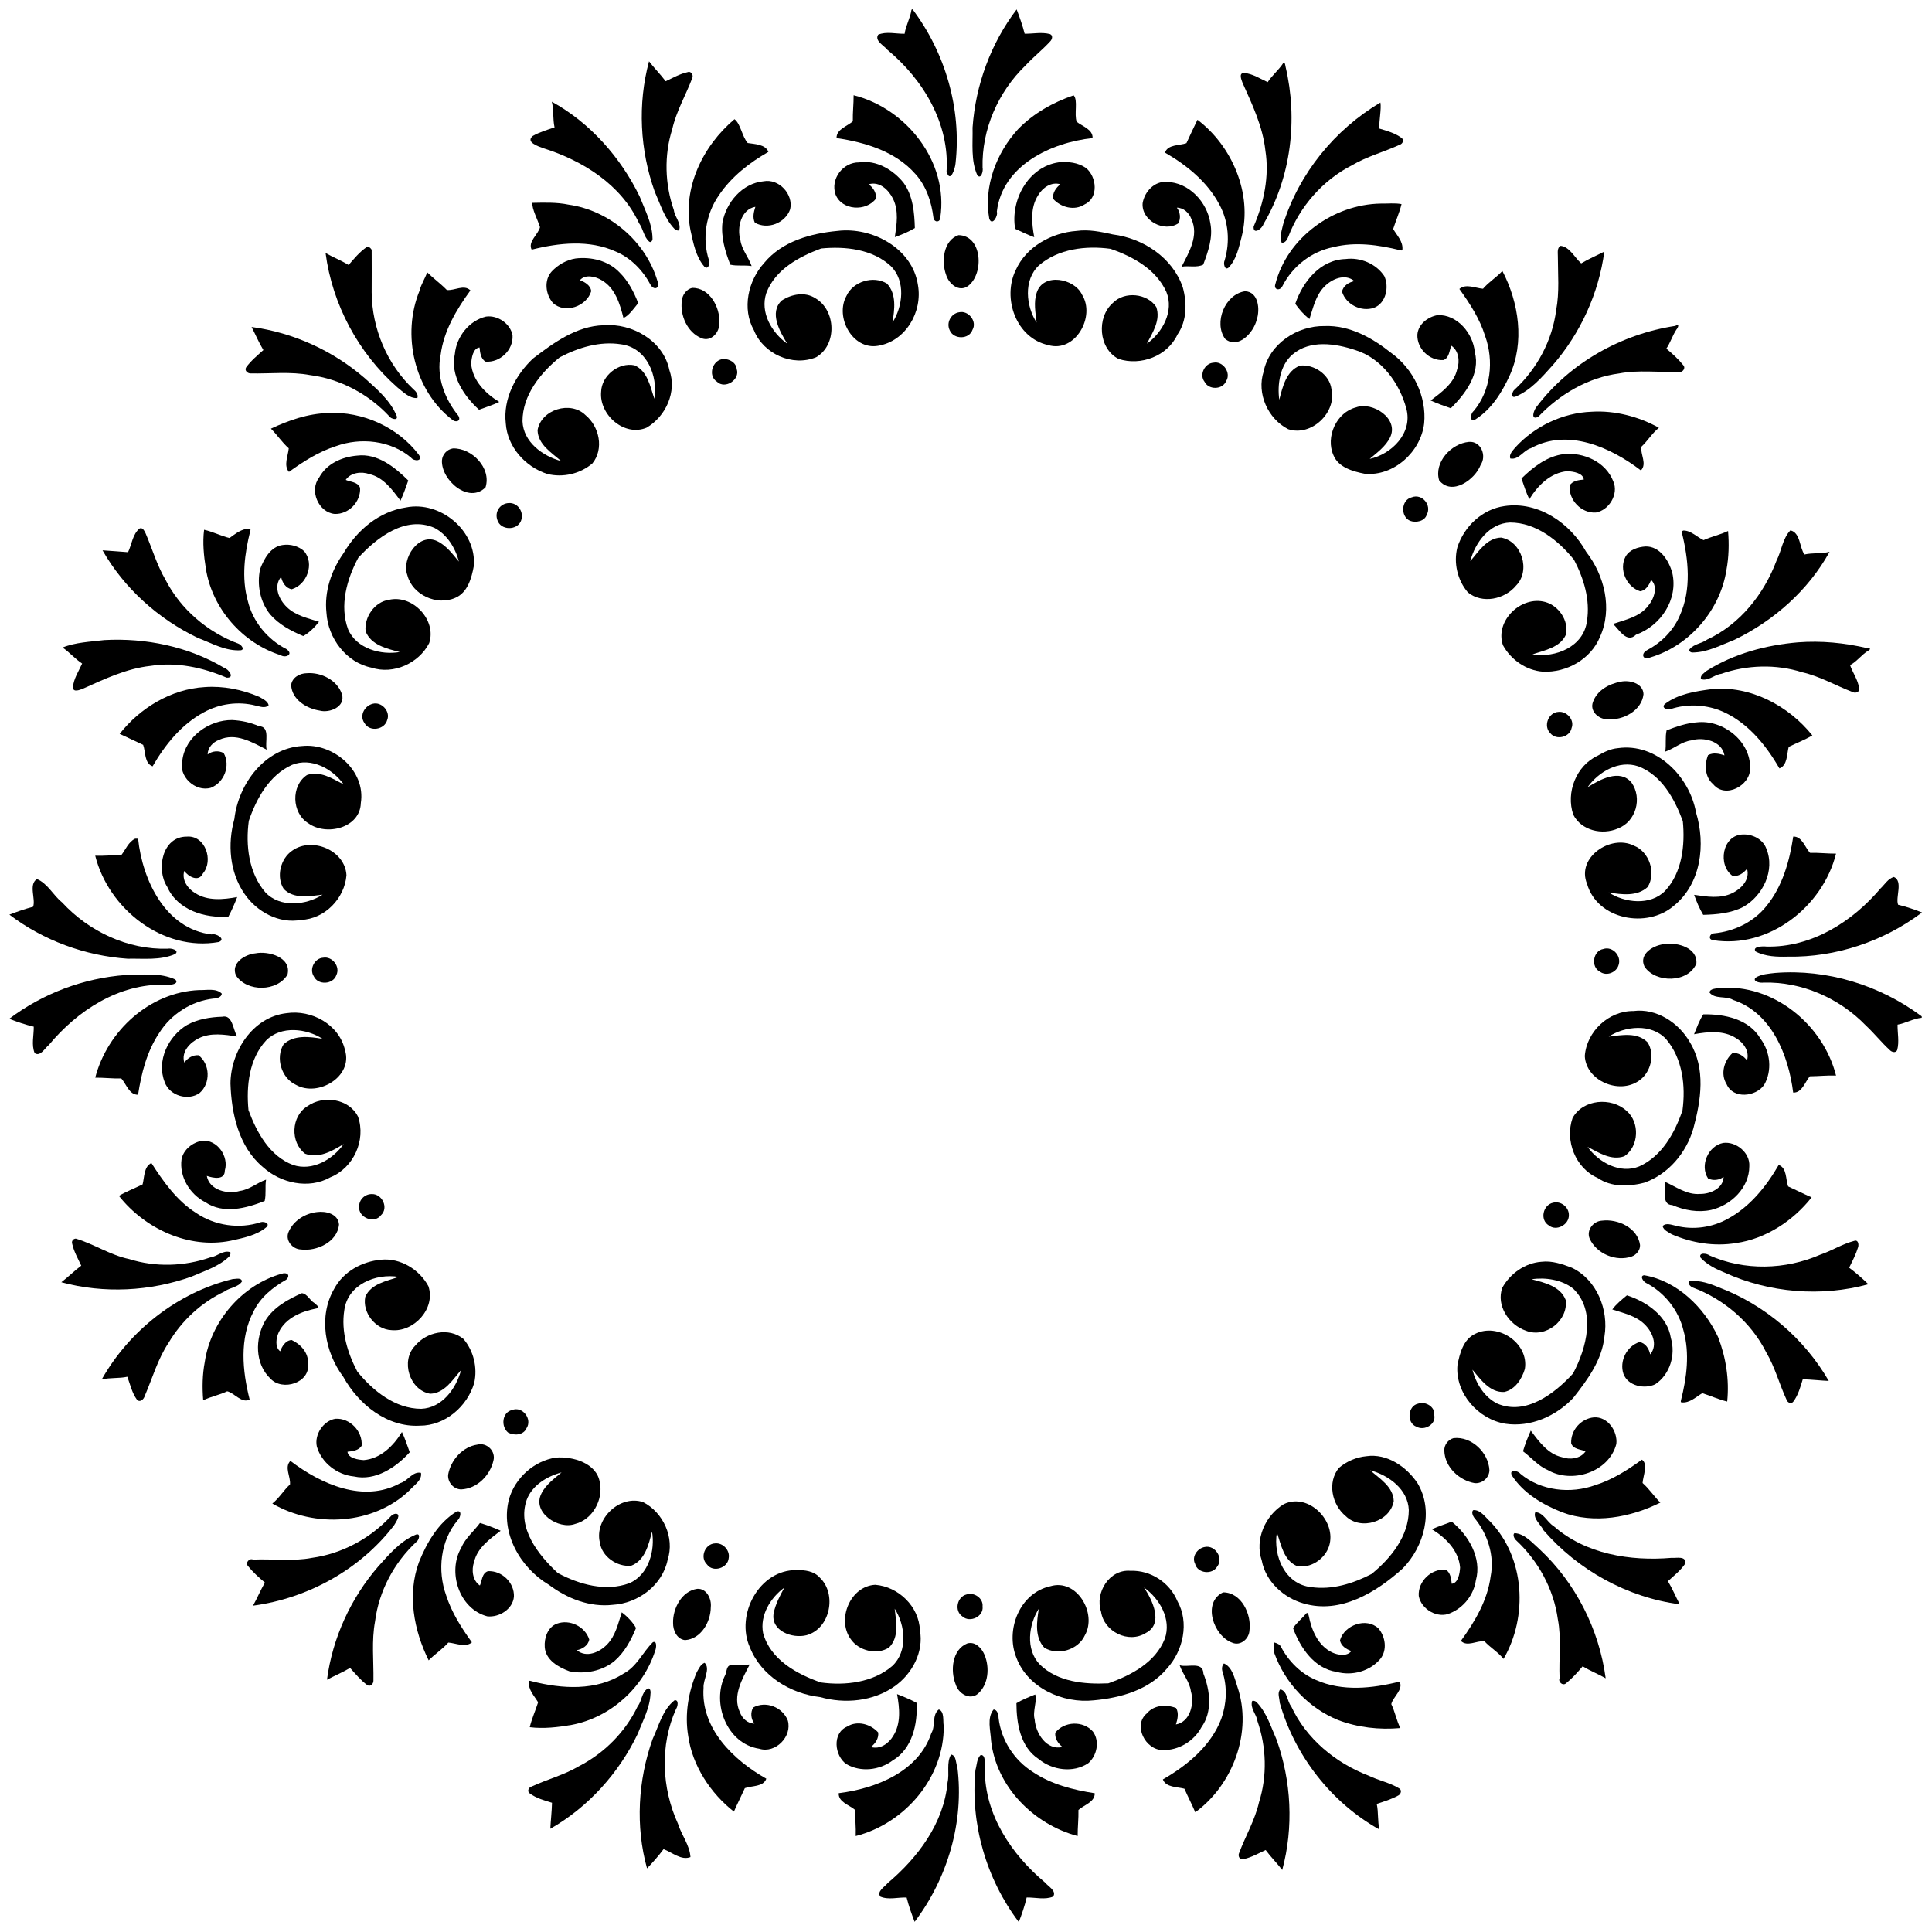 <?xml version="1.0" encoding="UTF-8"?>
<svg width="2682pt" height="2682pt" version="1.1" viewBox="0 0 2682 2682" xmlns="http://www.w3.org/2000/svg">
<path d="m1265.3 13.6c0.4-0.2 1-0.6 1.4-0.8 45.6 60.4 68.2 138.31 59.8 213.68-0.4 6.93-7.3 28.81-12.5 11.85 4.5-66.54-32.3-127.97-82.1-169.18-4.4-5.79-18.3-12.45-12.8-21.02 11.4-4.8 24.6-1.04 36.7-1.27 1.6-11.54 7.9-21.73 9.5-33.26z"/>
<path d="m1411.3 13.06c3.7 9.59 8.3 22.38 11.1 33.72 11.7 0.22 23.6-2.56 35.2 0.54 4.6 1.91 3 7.56 0.1 10.29-10.7 11.68-23.2 21.49-34 33.13-38.1 36.8-61.1 88.94-59.7 142.2 1.2 4.02-2 16.72-7.3 10.35-9.2-20.6-6.1-44.23-6.6-66.14 4.1-59.02 25.3-116.99 61.2-164.09z"/>
<path d="m900.97 85.12c7.04 9.21 16.23 18.4 23.08 27.65 9.75-4.5 19.4-10.17 30.02-12.49 5.67-2.3 9.05 4.24 6.75 8.54-8.94 23.56-21.99 45.63-27.59 70.41-11.54 36.36-10.29 76.55 2.22 112.45 1.14 9.74 10.67 17.95 7.24 28.09-2.62 0.72-5.27-0.55-6.91-2.57-13.34-14.33-19.11-33.56-26.87-51.12-20.64-57.68-23.9-121.76-7.94-180.96z"/>
<path d="m1781.5 87.38c2.5-1.94 2.9 4.72 3.1 5.12 17.3 73.17 7.8 153.49-30.6 218.49-1.9 6.66-14.6 15.58-13.7 3.48 14.2-32.93 22-69.67 16.3-105.53-3.6-33.24-18.2-63.8-31.7-93.95-1.5-4.12-5.7-13.66 2-13.74 11.9 0.92 22.4 8.02 32.9 12.77 6.3-9.67 15.5-16.94 21.7-26.64z"/>
<path d="m1185 132.19c73.6 18.38 132.1 92.83 120.3 170.07-0.4 6.62-7.9 6.85-9.4 0.6-2.7-22.24-9.9-44.61-25.3-61.46-27.5-31.28-69.5-43.82-109.3-49.75-0.3-12.37 14.9-16.27 22.6-23.29-0.3-12.09 1.2-24.1 1.1-36.17z"/>
<path d="m1490.4 132.32c6.4 6.48 0.4 26.35 4.3 36.79 7.9 6.29 22.7 10.6 22 22.59-57.5 5.99-125.4 37.96-132.9 102.13 2.1 5.6-6.5 20.67-10.5 9.81-8.1-44.5 9.8-91.51 40-124.35 21.2-21.85 48.4-37.19 77.1-46.97z"/>
<path d="m766.05 141.17c53.12 29.29 95.61 77.29 122.01 131.79 7.31 18.81 17.48 37.34 17.75 57.99 0.44 2.57-2.2 6.86-4.88 4.21-7.34-6.61-8.01-17.55-13.83-25.33-24.72-53.58-78.19-86.87-132.83-104.11-6.57-2.42-25.32-8.3-14.6-17.07 9.43-5.33 19.96-8.43 30.15-11.86-2.59-11.73-0.94-23.93-3.77-35.62z"/>
<path d="m1916.3 142.35c1.5 8.92-1.9 24.59-1.6 36.08 10.6 3.17 21.9 6.26 30.9 12.96 4.1 2.89 1.6 8.41-2.7 9.61-21.7 9.95-45.1 16.04-65.7 28.2-40.8 20.72-72.8 57.35-89 99.97-1.3 3.69-4.5 8.49-9 7.72-3.2-8.37 0.3-17.35 2.1-25.64 22-70.37 71.5-131.43 135-168.9z"/>
<path d="m1019.6 165.46c8.5 6.15 10.6 24.37 18.4 33.06 9.6 1.59 24.6 1.65 28.7 12.3-26.5 15.14-51.5 34.62-68.68 60.19-18.15 25.89-23.7 60.32-13.78 90.43 1.5 4.14-0.83 13.67-6.39 8.78-11.95-13.76-15.33-32.69-19.21-49.97-11.89-58.41 16.58-117.47 60.96-154.79z"/>
<path d="m1662.3 166.26c47.8 36.06 76.7 102.34 61.3 162.59-3.9 14.83-7.1 31.28-18.1 42.64-5.5 4.63-7.4-6.15-5.6-9.59 7.9-25.86 5.7-54.62-7.4-78.4-16.6-31.25-45.1-54.23-75.3-71.68 4.1-11.6 20.1-9.54 29.8-13.1 5-10.82 10.1-21.82 15.3-32.46z"/>
<path d="m1192.6 225.42c23.9-3.7 47.2 10.24 61.7 28.27 13.1 18.05 15.1 41.34 15.7 62.9-8.7 5.21-18.2 9.17-27.8 12.58 2.6-17.54 5.7-36.38-2.4-53.04-6-12.37-18.7-24.81-33.8-20.31 6.1 4.73 10.8 11.62 10.1 19.77-13.5 18.43-47.4 16.79-56.2-5.65-7.4-21.39 10.2-44.85 32.7-44.52z"/>
<path d="m1469.6 225.34c13-1.35 27.2 0.27 38.1 7.94 14.8 12.18 17.7 41.31-2 50.45-14.2 9.28-33.1 4.23-43.8-7.78-1-8.18 4-15.34 10.1-20.13-12.7-3.85-24.8 4.85-30.9 15.29-11.1 17.23-8.9 38.93-5.4 58.16-9-3.32-17.8-7.52-26.5-11.65-6.7-39.46 17.8-86.02 60.4-92.28z"/>
<path d="m1059.9 251.66c21.4-4.12 41.8 18.05 37 38.87-6.8 19.34-31.3 28.69-49 18.64-3.5-7.12-1.5-15.05 0.7-22.08-19.9 3.49-25.9 28.98-20.8 46.03 1.7 13.38 11.4 23.79 15.6 36.22-9.8-1.65-19.9 0.37-29.6-1.91-7.2-18.47-13.1-38.35-10.9-58.4 5.1-28.11 27.5-54.56 57-57.37z"/>
<path d="m1619.8 252.51c30.8 0.76 55.9 27.92 60.4 57.32 3.9 19.8-3.1 39.47-9.9 57.53-8.9 4.59-20.3 1.07-30 2.9 10.2-20.07 24.3-43.08 13.6-66.17-3.1-8.51-10.8-15.78-20.2-15.83 4.7 6.08 5.7 14.75 2.2 21.67-19.6 13.26-51.6-3.5-49.7-27.88 2.6-15.89 16.4-30.92 33.6-29.54z"/>
<path d="m739.09 281.59c16.78-0.31 33.7-0.94 50.27 2.51 56.56 7.96 106.99 50.98 123.19 105.67 3.88 9.31-3.04 14.17-8.93 6.55-10.68-20.4-27.44-38.1-48.88-47.15-36.69-16.64-78.74-12.16-116.68-2.6-5.75-11.03 9.48-21.49 11.56-31.23-3.14-10.34-11.55-25.69-10.53-33.75z"/>
<path d="m1916.8 282.61c9.6 0.19 19.3-1.04 28.8 0.71-2.7 11.54-8 23.12-11.6 34.59 5.2 8.8 14 17.41 12.8 28.69 0 1.7-2.1 0.98-3.1 0.76-30.1-7.47-62.2-12.01-92.7-4.32-30.3 5.97-56.8 26.66-70.7 54.09-3.7 7.37-12.4 5-9.9-2.56 16.4-64.61 80.4-110.94 146.4-111.96z"/>
<path d="m1162.6 320.55c48.2-5.91 104.2 24.2 111.7 75.21 6.6 37.05-16.9 77.91-55.4 84.27-35.5 6.15-60.1-39.9-43.9-69.12 9.1-20.21 37.5-28.87 56.3-17.21 13.5 14.53 10.6 36.06 7.6 54.07 14.4-22.2 18.8-57.66-2.3-78.41-25.5-23.68-63.6-27.65-96.7-24.42-30.9 11.49-63.8 29.23-76.1 61.85-9 26.88 7.5 55.04 29.1 70.36-10.4-16.85-25.5-43.23-7.7-59.99 13.6-8.85 32.4-12.59 46.8-3.08 28.7 16.68 30.3 64.95 0.9 81.86-32.8 13.48-73.3-4.64-86.3-37.47-16.9-29.88-8.1-68.97 14.3-93.56 24.8-29.97 64.5-40.89 101.7-44.36z"/>
<path d="m1494.6 320.54c16.9-2.33 33.7 1.2 50.2 4.9 42 5.27 83 32.12 97.1 73.3 6 21.76 5.9 46.62-7.4 65.77-13.8 29.85-51 43.85-81.7 33.76-28.1-14.3-30.8-58.15-7.6-78.04 16.2-16.23 47.4-13.04 59.9 5.89 6.4 18.19-5 35.38-13 50.95 21.7-15.38 37.9-45.11 27.1-71.69-14.2-31.52-46.4-49.23-77.7-59.99-33.9-4.6-72.3-0.16-99.2 22.93-22 20.56-17.9 56.84-3.3 79.45-1.5-13.74-4.4-28.2 0.2-41.65 9-27.9 52.2-19.78 62.8 2.83 19.2 30.36-9.3 81.32-46.9 70.07-44.7-9.68-64-65.27-45.1-104.01 14.6-32.76 49.9-51.98 84.6-54.47z"/>
<path d="m1330.7 326.42c33 0.54 35.7 53.5 13.2 70.57-12.7 9.19-26.8-3.06-30.5-15.38-6.8-18.23-4-48.09 17.3-55.19z"/>
<path d="m2166.5 341.25c12.8 1.57 19.4 16.45 28.5 24.37 10.3-6.23 21.7-10.93 32.1-16.4-7.7 57.98-33.1 113.39-71.4 157.49-15.1 16.78-30.7 35.16-52.1 44-7.1 2.25-4.2-7.8-0.9-9.96 31.1-28.78 52.3-68.35 57.6-110.45 4.7-24.76 2.3-50.09 2.3-75.12 0-4.78-1.2-11.25 3.9-13.93z"/>
<path d="m508.51 343.37c3.29-1.92 5.88 0.91 7.43 3.27 0.21 19.8 0.01 39.6 0.01 59.41 0.47 50.01 21.28 99.67 57.77 134.14 3.58 2.91 7.32 7.46 5.68 12.36-11.02 0.82-19.83-8.52-27.98-14.98-54.07-47.57-90.08-114.96-99.46-186.35 10.3 5.89 21.72 10.35 32.01 16.61 7.53-8.71 15.03-17.88 24.54-24.46z"/>
<path d="m799.06 358.82c21.61-2.61 45.49 3.09 60.87 19.26 12.06 11.84 20.1 27.28 26.03 42.71-5.88 7.13-12.98 17.55-20.47 20.63-4.93-19.67-11.5-41.74-30.39-52.52-8.55-5.21-22.92-8.57-30.04 0.07 6.93 2.58 14.6 7.09 15.72 15.09-6.19 21.13-36.5 32.18-53.28 16.43-10.15-11.74-12.65-31.56-1.62-43.63 8.68-9.26 20.54-16.14 33.18-18.04z"/>
<path d="m1868 359.56c20.4-2.61 42.3 6.42 53.7 23.71 7 14.97 2.4 37.69-14.4 44.05-17.7 5.96-38.7-4.49-44.3-22.34 1.5-8.29 9.4-13.18 17.2-14.75-13.2-11.11-31.7-2.87-42 7.97-11.8 12.15-15.3 29.11-20.4 44.63-7.2-5.33-14.4-13.42-19.7-21.1 10.4-30.5 34.4-61.19 69.9-62.17z"/>
<path d="m2085.6 376.17c23 44.18 31.1 99.05 10 145.41-10.7 23.43-25.3 46.74-47.5 60.69-9.1 4.21-6.5-8.63-2.4-11.63 24-28.5 28.4-69.82 15.9-104.3-7.4-23.86-21.2-45.02-35.7-65.22 9-7.79 22.3-1.13 32.8-0.28 8-9.37 18.6-15.69 26.9-24.67z"/>
<path d="m593.02 378.03c8.8 8.59 18.7 15.75 27.3 24.55 10.64 1.16 23.85-8.25 32.72 0.56-19.43 26.66-37.07 56.21-41.34 89.52-6.26 30.14 5.59 61.12 24.53 84.37 4.51 7.7-3.5 9.81-8.13 5.9-53.21-40.73-70.81-118.29-45.62-179.53 2.22-9.02 7.52-16.68 10.54-25.37z"/>
<path d="m961.02 399.67c23.78-0.53 38.92 26.92 37.5 48.32 0.97 13-11.37 27.16-24.86 21.45-19.62-8.11-29.73-31.6-27.18-51.8 0.69-8.1 6.25-16.3 14.54-17.97z"/>
<path d="m1728.3 404.31c19 0.63 21.1 25.71 16.2 39.82-4.3 17.43-25.6 41.26-43.8 26.29-16.2-22.53-0.2-62 27.6-66.11z"/>
<path d="m1331.6 433.46c12.8-2.81 25.2 12.76 18.4 24.39-4.6 13.67-26.3 13.6-31.6 0.6-5.2-10.44 1.9-23.36 13.2-24.99z"/>
<path d="m1995.6 437.46c27.2-1.22 49.3 25.23 51.7 51.19 8.1 30.46-13.5 58.49-33.3 78.11-9.4-3.26-18.9-6.63-28-10.79 15-11.25 32.5-23.78 36.8-43.2 4-11.02 2.2-25.99-8-32.81-2.9 5.81-2.6 17.09-11.2 19.93-19.4 1.02-36.8-15.98-36-35.43 1.2-14.47 14.5-24.58 28-27z"/>
<path d="m674.67 439.48c16.19-2.32 34 9.87 36.83 26.09 1.32 20.27-17.46 38.17-37.6 36.44-6.55-4.15-7.54-12.61-8.17-19.64-9.28 0.99-11.15 14.83-11.67 22.61 1.91 23.39 19.91 41.38 39.01 52.98-8.96 4.41-18.75 7.3-28.1 10.83-20.72-18.76-40.27-47.55-33.54-77.43 2.23-23.79 19.65-46.27 43.24-51.88z"/>
<path d="m837.95 451.5c39.59-3.26 83.04 21.65 91.28 62.25 10.71 29.99-4.83 64.22-31.58 79.93-30.89 13.11-66.02-17.91-63.18-49.66 0.6-22.6 24.38-41.42 46.29-36.92 18.29 7.98 21.83 29.65 27.61 46.45 5.28-32.01-10.65-70.92-46.13-75.58-29.52-4.68-59.3 4.47-85.23 18.06-26.74 21.67-51.68 52.56-51.68 88.73 1.06 28.77 27.83 48.41 53.67 55.29-13.25-11.62-32.2-22.92-32.76-42.9 5.01-28.79 45.82-41.27 66.53-20.89 19.31 15.84 25.94 47.01 9.57 67.08-16.94 14.45-40.95 20.03-62.55 14.6-30.59-9.79-55.56-37.56-57.68-70.26-3.89-34.12 13.56-67.03 37.68-89.9 28.74-21.91 60.46-45.31 98.16-46.28z"/>
<path d="m1838.9 452.62c34.9-1.3 66.4 16.56 92.8 37.64 30.2 21.9 48.9 60.07 45.3 97.52-4.6 39.4-42.1 73.73-82.5 69.9-16.4-3.21-36.5-8.79-43.4-25.72-11.3-25.38 4.1-59.52 31.4-66.46 22.9-8.49 60.2 15.66 47.1 41.92-6.1 12.53-18.7 21.52-28.2 29.61 30.7-6.59 59.7-35.82 51-69.33-9.3-35.47-34.5-70.39-70.5-81.58-28.1-9.4-63.4-14.8-87.7 6.03-17.6 14.99-21.2 42.3-18.3 62.78 4.6-17.83 9.6-40.02 28.8-47.39 19.4-2.15 41 12.45 43.6 32.46 7.7 32.68-27.9 66.47-60 55.82-28.2-14.39-44.1-49.64-34.1-80.03 7.6-38.46 46.7-63.88 84.7-63.17z"/>
<path d="m2325.6 452.41c7.2-4.31 3.1 3.7 1.7 4.93-5.6 8.42-8.4 18.26-14.1 26.63 8.5 7.09 16.8 14.57 23.7 23.22 3.8 4.48-2.1 11.07-7.2 8.86-27.2 1.16-54.9-2.8-81.8 2.34-43.3 5.67-82.7 28.82-112.5 60.2-11.5 5.72-6.1-10.25-1.6-14.81 46-60.35 117-99.96 191.8-111.37z"/>
<path d="m349.22 453.92c57.98 7.68 113.39 33.07 157.49 71.37 16.78 15.14 35.16 30.68 44 52.14 2.25 7.02-7.8 4.1-9.96 0.85-28.78-31.03-68.35-52.28-110.45-57.6-27.12-5.06-54.85-1.84-82.25-2.28-4.21 0.15-9.11-3.92-6.33-8.51 6.66-9.13 15.54-16.41 23.9-23.94-6.23-10.21-10.93-21.63-16.4-32.03z"/>
<path d="m1004.2 498.4c8.4-0.21 17.6 4.77 18.5 13.97 5.1 14.58-16.2 28.62-27.51 17.45-13.15-8.35-5.98-30.63 9.01-31.42z"/>
<path d="m1684.4 503.52c13.2-2.97 25.2 14.27 17.7 25.48-4.9 12.29-24.4 12.51-30 0.89-7.6-9.75 0.3-25.64 12.3-26.37z"/>
<path d="m2209.6 571.56c32.2-2 65.6 6.86 93.3 22.26-9.6 7.71-15.5 18.17-24.5 26.5-1.2 10.64 8.2 23.86-0.5 32.72-42.2-32.19-101.7-59.05-152.7-30.82-10.4 2.88-16.9 16.68-28.6 14.23-2.1-5.85 3.5-11.02 6.8-15.14 26.9-29.64 66.1-48.32 106.2-49.75z"/>
<path d="m455.41 573.39c47.93-2.69 97.37 19.83 126.16 58.1 6.03 9.13-7.13 9.09-10.93 3.82-28.5-23.98-69.82-28.4-104.3-15.95-23.82 7.62-45.06 21.18-65.22 35.72-7.79-8.98-1.13-22.24-0.28-32.74-9.34-8.16-15.96-18.61-24.76-27.27 24.92-11.72 51.53-20.94 79.33-21.68z"/>
<path d="m2039.2 613.42c16.6-1.34 25 19.19 16.2 32.02-7.8 20.53-40 43.41-57.6 21.33-7.4-24.93 16.7-51.13 41.4-53.35z"/>
<path d="m628.69 622.52c26.25-0.89 53.74 27.14 45.35 53.93-22.97 23.39-61.46-9.35-60.55-37.12 0.51-8.35 6.94-15.53 15.2-16.81z"/>
<path d="m2170.7 630.42c27.7-2.95 58.5 10.82 68.9 37.93 7.7 17.49-5.9 39.95-24.2 43.15-20.2 1.32-38.1-17.46-36.4-37.6 4.1-6.55 12.6-7.54 19.6-8.17-1-9.28-14.8-11.15-22.6-11.67-23.4 1.91-41.4 19.91-53 39.01-4.4-9.22-7.6-19.16-10.9-28.83 16.2-15.8 35.4-30.96 58.6-33.82z"/>
<path d="m495.74 632.47c28.23-3.55 52.72 16.37 71.02 34.53-3.26 9.44-6.63 18.93-10.79 28.04-11.25-15.05-23.78-32.51-43.2-36.88-11.02-3.98-25.99-2.19-32.81 8.02 5.81 2.9 17.09 2.58 19.93 11.19 1.02 19.4-15.98 36.86-35.43 36.06-22.53-2.25-35.28-32.64-21.44-50.48 10.41-19.34 31.75-28.72 52.72-30.48z"/>
<path d="m1959.7 690.38c14.5-5.77 28.2 11.06 20.9 24.09-2.8 9.3-15.3 11.59-23.3 8.44-13.5-6.03-12.2-29.11 2.4-32.53z"/>
<path d="m706.26 698.32c13.03-0.74 21.56 12.97 16.97 24.7-5.47 13.76-28.19 13.32-32.7-0.85-4.34-11.61 3.66-23.29 15.73-23.85z"/>
<path d="m2088.6 702.51c47-6.94 91.3 23.75 113.3 63.51 25.5 32.7 36.9 79.25 19.2 118.08-12.8 31.1-46.3 49.84-79.2 48.3-23.3-1.65-44.6-16.6-55.6-36.87-11.4-33.77 25.5-69.14 58.9-59.82 18.7 5.2 32.7 25.86 28.7 45.05-8 18.29-29.7 21.83-46.5 27.61 32.1 5.28 71-10.65 75.6-46.13 4.7-29.52-4.4-59.3-18-85.23-21.7-26.74-52.6-51.68-88.8-51.68-28.7 1.06-48.4 27.83-55.2 53.67 11.6-13.25 22.9-32.2 42.8-32.76 28.8 5.01 41.3 45.82 20.9 66.53-15.8 19.31-47 25.94-67 9.57-14.5-16.94-20.1-40.95-14.6-62.55 9.4-29.11 34.7-53.04 65.5-57.28z"/>
<path d="m563.65 704.41c47.57-9.54 98.03 32.35 94.13 81.17-3.04 16.73-8.63 37.21-25.82 44.36-25.38 11.29-59.52-4.14-66.46-31.47-8.55-22.89 15.71-60.15 41.92-47.02 12.53 6 21.52 18.6 29.61 28.13-4.76-18.74-16.34-37.62-33.89-46.77-39.87-17.61-80.19 13.5-105.82 41.53-15.91 29.77-26.23 66.4-14.08 99.31 11.67 27.09 45.99 35.99 71.69 31.48-17.83-4.61-40.02-9.65-47.39-28.85-2.15-19.42 12.45-40.96 32.46-43.62 32.68-7.68 66.47 27.92 55.82 60.05-14.39 28.16-49.64 44.07-80.03 34.13-35.27-7.08-60.54-41.08-62.59-76.14-3.25-29.37 6.77-59.01 23.72-82.79 18.67-31.89 49.29-57.92 86.73-63.5z"/>
<path d="m193.98 733.49c4.22-1.56 6.39 3.55 8 6.57 9.29 21.39 15.68 44.18 27.56 64.41 21.08 41.26 58.51 73.13 101.69 89.2 3.27 1.14 9.12 7.8 3.2 9-21.42 1.48-40.51-9.86-59.89-17.19-54.69-26.15-102.21-68.83-132.21-121.53 10.23 0.79 23.87 1.58 35.42 2.59 5.11-10.34 6.28-25.37 16.23-33.05z"/>
<path d="m340.68 734.44c1.25 0.04 8.41-1.91 6.85 2.13-7.97 31.67-12.47 65.5-3.57 97.46 6.89 28.92 27.37 53.63 53.72 67.09 10.41 7.21-1.22 12.87-8.03 8.41-53.14-16.71-95.35-65.06-103.88-120.28-2.86-17.71-4.71-36-2.45-53.84 11.8 2.51 23.55 8.65 35.34 11.45 6.75-4.95 13.65-10.46 22.02-12.42z"/>
<path d="m2337.1 736.45c10.6 0.07 18.9 9.31 27.8 13.35 11.1-5.05 23-7.44 34-12.68 1.5 17.81 1.1 36.08-2.2 53.75-8.5 55.95-51.3 105.62-105.5 121.68-10.6 4.69-13.8-4.87-5.3-9.67 20-10.54 37-27.21 45.9-48.14 16.6-36.48 12.2-78.31 2.8-116.06-0.5-1.34 1.5-1.92 2.5-2.23z"/>
<path d="m2485.4 736.26c14 2.86 12.7 24.44 19.6 33.46 11.4-2.52 23.4-0.86 34.8-3.67-29.3 53.12-77.3 95.61-131.8 122.01-18.8 7.31-37.3 17.48-58 17.75-2.5 0.44-6.8-2.2-4.2-4.88 6.1-7.2 16.7-7.58 24.1-13.11 45.6-21.13 78.9-63.14 96.3-109.64 7-13.6 8.4-30.71 19.2-41.92z"/>
<path d="m392.56 756.53c10.38-1.5 21.6 1.39 29.45 8.45 15.05 17.32 4.11 46.77-17.03 53-8.29-1.47-13.18-9.42-14.75-17.13-11.11 13.13-2.87 31.64 7.97 41.94 12.15 11.83 29.11 15.28 44.63 20.37-5.57 7.21-13.61 15.35-21.85 19.77-16.84-6.93-33.69-15.9-45.92-30-14.04-17.27-18.68-41.53-13.94-63.08 5.48-14.3 14.61-31.15 31.44-33.32z"/>
<path d="m2284.2 758.59c20.1-0.53 32.7 19.79 37.3 36.84 8.4 36.77-16.1 73.27-50.4 85.64-12.9 12.78-23.8-7.75-31.9-14.95 17.1-5.82 37.6-9.87 49.2-25.7 7.7-9.17 13.7-26.3 3.6-35.36-2.6 6.93-7.1 14.6-15.1 15.72-19-5.96-29.9-30.26-20.3-48.16 5.5-9.67 17.2-13.27 27.6-14.03z"/>
<path d="m144.8 888.54c57.46-3.2 116.53 8.94 166.19 38.44 6.66 1.93 15.58 14.65 3.48 13.7-32.93-14.22-69.67-22.02-105.53-16.29-33.24 3.58-63.8 18.21-93.95 31.72-4.12 1.52-13.66 5.68-13.74-2.05 0.92-11.84 8.02-22.35 12.77-32.9-9.76-6.53-17.51-15.59-27.12-22.27 17.52-7.24 38.65-7.98 57.9-10.35z"/>
<path d="m2495.9 891.7c32.4-2.5 64.9 0.68 96.5 8.13 5-1.18 3.7 2.42 1.6 3.17-9.6 5.49-15.9 15.16-25.7 20.33 3.5 10.4 10.9 20.22 12.4 31.47 1.9 5.43-4.6 8.13-8.5 6.02-23.6-8.94-45.7-21.99-70.4-27.59-36.4-11.54-76.6-10.29-112.5 2.22-9.7 1.14-17.9 10.67-28.1 7.24-1.2-5.48 4.6-8.41 8-11.49 37.8-23.86 82.4-35.73 126.7-39.5z"/>
<path d="m425.87 934.55c19.83-1.64 42.76 9.72 48.89 29.49 4.94 16.95-17.03 26.14-30.96 22.41-18.16-2.81-38.6-15.18-39.62-35.42 1.12-10.45 11.94-16.45 21.69-16.48z"/>
<path d="m2249.7 946.37c12.2-2.83 31.5 2.13 31.8 17.39-2.5 22.82-28.6 36.64-49.9 34.66-12.2 0.44-25.2-11.3-20.2-24.02 5.6-16.08 22.3-25.1 38.3-28.03z"/>
<path d="m284.11 953.81c25.8-1.88 51.88 3.4 75.6 13.46 4.92 3.01 11.56 5.5 13.24 11.59-4.8 5.21-12.65 1.62-18.41 0.54-24-6.1-50.04-2.48-71.69 9.47-30.94 16.63-53.7 44.93-71.03 74.93-11.6-4.1-9.54-20.1-13.1-29.8-10.95-4.9-21.65-10.4-32.63-15.2 27.94-35.83 71.62-62.35 118.02-64.99z"/>
<path d="m2375.9 956.69c54-5.4 107.1 23.05 140 64.21-9.8 5.9-22 10.6-32.8 15.9-2.7 9.6-1.5 25.6-12.9 29.9-19.5-33.9-46.5-66.6-83.9-81.03-21.3-7.68-45.2-8.55-66.7-1.43-4.6 1.76-14.2-1.43-8.4-6.96 18.4-14.04 42.5-17.64 64.7-20.59z"/>
<path d="m519.84 976.54c11.56-1.02 22.24 12.02 17.65 23.03-3.59 13.43-24.22 16.93-31.44 4.33-8.22-11.26 1.3-26.06 13.79-27.36z"/>
<path d="m2163.4 988.25c11.4-1.3 22.7 11.03 18.3 22.35-2.4 12.7-21.2 17.5-29.5 7.3-10.1-9.8-2.9-28.9 11.2-29.65z"/>
<path d="m322.19 999.56c12.84 0.64 25.59 3.34 37.34 8.54 16.41 0.5 7.61 23.1 10.73 32.6-20.07-10.2-43.08-24.3-66.17-13.6-8.51 3.1-15.78 10.8-15.83 20.2 6.26-4.9 15.36-5.8 22.33-1.8 9.76 17.6 0.49 40.9-17.91 48.1-21.66 6.3-45.65-16.1-39.52-38.4 4.12-32.7 37.31-55.94 69.03-55.64z"/>
<path d="m2356 1002.7c36-3.85 74.4 26.2 73.5 63.7 0.7 24-34.5 42.9-51.2 22.3-11.7-9.8-12.4-27.1-7.2-40.4 7.2-4 15.5-2.1 22.8 0.3-3.5-19.9-29-25.9-46-20.8-13.4 1.7-23.8 11.4-36.2 15.6 1.6-9.8-0.4-19.9 1.9-29.6 13.6-5.1 27.6-10.1 42.4-11.1z"/>
<path d="m419.64 1035.6c42.96-4.4 88.38 34.1 81.27 79.2-0.98 34.6-47.75 46.2-72.85 28.1-23.14-14.1-24.45-52.1-1.94-67 18.19-6.4 35.38 5 50.95 13-15.38-21.7-45.11-37.9-71.69-27.1-31.52 14.2-49.23 46.4-59.99 77.7-4.6 33.9-0.16 72.3 22.93 99.2 20.56 22 56.84 17.9 79.45 3.3-17.96 2.1-39.63 6.5-53.83-7.9-10.9-16.8-4.58-42.3 11.85-53.3 27.42-19.5 73.4-0.4 75.17 34.2-2.52 32.3-30.19 60.8-62.97 62-30.55 5.8-61.78-11.3-78.69-36.3-20.7-30-23.6-69.2-13.97-103.7 5.47-48.8 42.4-98.5 94.31-101.4z"/>
<path d="m2245.8 1038.6c53.5-7.8 99.7 39.3 108.6 89.2 13.6 44.4 7.2 99.1-30.9 129.7-37.2 32-106.1 19.3-120.4-30.6-15.1-36.8 33-69 65-53 21.5 8.5 31.3 37.9 19.2 57.4-14.5 13.5-36.1 10.6-54.1 7.6 22.2 14.4 57.7 18.8 78.4-2.3 23.7-25.5 27.7-63.6 24.5-96.7-11.5-30.9-29.3-63.8-61.9-76.1-26.9-9-55 7.5-70.4 29.1 17.1-10.7 44.7-26.1 61-6.6 15.4 21.7 6.2 54.3-18.7 63.8-21.9 9.5-50.9 3-62.1-19.2-10.5-30.8 4.1-68.1 34-81.9 8.6-5 17.7-9.5 27.8-10.4z"/>
<path d="m2419.3 1158.4c13.3-0.6 27.9 6.4 32.7 19.6 12.6 30.2-4.8 65.6-32 81-17.2 8.8-36.7 10.5-55.6 11-5.2-8.7-9.2-18.2-12.6-27.8 17.6 2.6 36.4 5.7 53.1-2.4 12.3-6 24.8-18.7 20.3-33.8-4.8 6.1-11.6 10.8-19.8 10.1-21.3-14.8-14.8-56.8 13.9-57.7z"/>
<path d="m259.33 1161.4c25.51-2.2 37.62 33.2 22.34 51.2-5.77 12.4-20.32 4.4-25.85-3.6-3.85 12.6 4.85 24.8 15.29 30.9 17.23 11.1 38.93 8.9 58.16 5.4-3.53 9.2-7.53 18.4-12.15 27.1-32.56 2.6-70.79-9-85.05-41.4-15.71-24.1-6.94-69.9 27.26-69.6z"/>
<path d="m2489.4 1161.3c12.3-0.3 16.2 14.9 23.2 22.6 12.1-0.3 24.1 1.2 36.2 1.1-18.4 73.8-93.4 132.6-170.8 120.1-7-1-4.9-8.6 0.9-9.4 28.1-2.5 55.3-15.5 73.1-37.7 22.4-27.3 32.2-62.3 37.4-96.7z"/>
<path d="m187.52 1164.3h4.18c5.99 57.5 37.96 125.4 102.13 132.9 5.6-2.1 20.67 6.5 9.81 10.5-77.51 13.7-153.05-46-171.45-119.8 12.15 0.5 24.23-0.9 36.36-1 5.94-7.7 9.78-18.2 18.97-22.6z"/>
<path d="m2629.1 1217.4c13.2 5.9 1.8 28.5 5.9 38.6 11.2 2.5 23.1 6.8 33.2 10.7-53.1 40-119.6 62.5-186.2 61.3-15 0.4-31.3 0-44.9-7.2-5.1-7.2 10.9-7.4 14.9-6.8 62.6 1.6 119.2-34.2 158.4-80.5 5.9-5.5 10.5-13.8 18.7-16.1z"/>
<path d="m51.24 1220.3c14.93 6.1 22.62 22.6 35.01 32.5 37.3 40.4 91.19 65.8 146.69 64.2 4.02-1.2 16.72 2 10.35 7.3-20.6 9.2-44.23 6.1-66.14 6.6-59.02-4.1-116.99-25.3-164.09-61.2 9.3-3.6 21.86-8.1 32.87-10.9 3.99-10.7-6.67-30.7 5.31-38.5z"/>
<path d="m2311.6 1310.5c17.1-2.5 45.2 5.2 43.3 27.1-11.2 27-56.5 27.5-72 4.3-8.7-18 13.6-30.5 28.7-31.4z"/>
<path d="m2225.7 1317.4c12.7-4.3 25.2 9.4 21.4 21.6-2.6 10.8-16.8 16.7-25.9 10-13.3-6.5-9.9-29.2 4.5-31.6z"/>
<path d="m354.68 1323.4c18.1-3.6 50.3 5.5 44.43 29.5-14.14 23.9-56.18 24.5-71.49 1.3-7.57-17.1 12.27-29.4 27.06-30.8z"/>
<path d="m448.52 1329.5c12.64-2.4 24.29 12.3 18.38 24.2-4.51 13.1-25.52 14.2-31.29 1.6-6.59-10 1.1-25.1 12.91-25.8z"/>
<path d="m2464.6 1350.6c71.7-5.6 144.6 16.9 202.2 59.6 1.1 0.6 1.3 1.5 0.8 2.7-11.7 1.1-21.9 7.5-33.4 9.5-0.2 11.7 2.6 23.6-0.5 35.2-1.9 4.6-7.6 3-10.3 0.1-11.7-10.7-21.5-23.2-33.1-34-36.8-38.1-89-61.1-142.2-59.7-3.8 0.8-15.9-1.2-11-6.8 8.1-5.1 18.2-5.5 27.5-6.6z"/>
<path d="m174.51 1353.5c22.76-0.2 47.39-3.7 68.77 6.2 6.97 6.9-10.22 8.4-14.29 7.3-64.15-1.7-121.57 35.9-161.26 83.7-5.26 4-11.78 16.7-19.6 11.2-4.8-11.4-1.04-24.7-1.27-36.7-11.51-2.6-23.73-6.9-34.06-10.9 46.63-35.2 103.42-56.6 161.71-60.8z"/>
<path d="m2386.6 1371.5c74.9-6.3 144.3 50.6 162.2 121.6-12.2-0.5-24.2 0.9-36.4 1-6.7 7.8-10.8 23.2-23.1 22.6-6.4-51.5-29.8-110.9-83.4-128.6-9.8-6.1-25.3-0.5-32.8-10.4 0.8-5.6 9.4-5.2 13.5-6.2z"/>
<path d="m276.53 1374.4c9.8 0.4 23.5-3 31.3 4.9-0.06 5.2-7.5 6.9-11.6 6.9-30.7 3.5-58.89 21.7-75.26 47.8-17.05 25.5-24.7 55.7-29.32 85.7-12.37 0.3-16.27-14.9-23.29-22.6-12.09 0.3-24.1-1.2-36.17-1.1 16.88-65 75.65-118.9 144.34-121.6z"/>
<path d="m2267.6 1403.5c32-4.1 63 16.3 78.4 43.5 22.2 36.6 15.3 80.6 4.7 119.6-9.7 33.7-34.8 63.7-68.4 75.3-21.3 5.6-45.7 6.2-64.5-6.7-30.8-13.5-45.7-51.9-34.8-83.1 14.3-26.3 53.8-29.5 75-10 18.6 15.9 17.3 49.4-3.1 63-18.2 6.4-35.4-5-51-13 15.4 21.7 45.1 37.9 71.7 27.1 31.5-14.2 49.2-46.4 60-77.7 4.6-33.9 0.2-72.3-22.9-99.2-20.6-22-56.9-17.9-79.5-3.3 18-2.1 39.6-6.5 53.9 7.9 10.9 16.8 4.5 42.3-11.9 53.3-27.4 19.4-73.4 0.4-75.2-34.2 2.5-34.2 33.2-62.9 67.6-62.5z"/>
<path d="m397.58 1406.5c35.04-5.3 73.44 15.7 81.44 51.6 11.05 36.7-37.68 65.2-68.11 47.9-20.21-9.1-28.87-37.5-17.21-56.3 14.53-13.5 36.06-10.6 54.07-7.6-22.2-14.4-57.66-18.8-78.41 2.3-23.68 25.5-27.65 63.6-24.42 96.7 11.49 30.9 29.23 63.8 61.85 76.1 26.88 9 55.04-7.5 70.36-29.1-15.69 9.6-34.81 20.7-53.57 13.5-20.98-15.8-19.55-52 3.06-65.9 21.87-15.7 57.73-10.8 70.37 14.4 11.34 32.7-6.3 71.4-38.54 84.3-29.88 16.9-68.97 8.1-93.56-14.3-33.61-28.1-43.69-74.3-44.97-116.1 0.35-44.5 30.91-92.1 77.64-97.5z"/>
<path d="m2364.6 1408.1c29.2-0.6 63.5 6.5 79.4 33.9 13.5 18.1 16.5 44.1 5 64-11.5 16.6-43 20.1-52.1-0.9-8.9-14.2-3.6-32.7 8.1-43.2 8.2-1 15.4 4 20.2 10.1 3.8-12.7-4.9-24.8-15.3-30.9-17.3-11.1-38.9-8.9-58.2-5.4 3.9-9.3 7.3-19.4 12.9-27.6z"/>
<path d="m308.54 1411.4c14.45-3.3 14.88 18.2 20.63 27.4-17.54-2.6-36.38-5.7-53.04 2.4-12.37 6-24.81 18.7-20.31 33.8 4.73-6.1 11.62-10.8 19.77-10.1 16.04 12.2 17.1 38.8 1.58 52.3-15.84 11.6-41.97 3.8-48.49-14.9-11.83-29.6 4.89-63.9 31.07-79.5 14.91-8.1 32.02-10.9 48.79-11.4z"/>
<path d="m280.6 1583.6c20.85-2.1 37.38 21.7 31.51 41.3 0.09 13.9-16.24 10.5-25.02 7.5 3.49 19.9 28.98 25.9 46.03 20.8 13.38-1.7 23.79-11.4 36.22-15.6-1.65 9.8 0.37 19.9-1.91 29.6-25.76 10.2-57.36 18.6-82.39 1.7-21.6-10.9-36.47-35.5-32.99-59.8 2.78-13.5 15.35-23.3 28.55-25.5z"/>
<path d="m2392 1586.6c18-2.4 37.6 13.5 36.4 32.4 0 29.7-25.1 54-52.9 60.6-18.2 4-37.2 0.5-54-6.7-16.4-0.5-7.7-23.1-10.8-32.6 15.8 7 31.1 18.7 49.4 17.1 14 0.2 32.2-7.6 32.6-23.7-6 4.7-14.7 5.7-21.6 2.2-11.7-17.9 0.1-45.1 20.9-49.3z"/>
<path d="m210.14 1614.5c16.25 25.3 35.44 52.6 62.09 69.3 25.89 17.7 60.08 22.7 89.9 12.8 4.12-1.2 12.86 1.3 8.09 6.6-13.76 11.9-32.69 15.3-49.97 19.2-58.48 11.8-119.35-16.8-155.18-62.3 9.86-5.9 22.05-10.6 32.86-15.9 2.6-9.6 1.6-24.7 12.21-29.7z"/>
<path d="m2469.2 1617.2c11.6 4.1 9.5 20.1 13.1 29.8 10.9 4.9 21.6 10.4 32.6 15.2-25.3 32.2-63.5 57.6-104.9 63.4-30.2 5-61.5-0.1-89.4-12.2-4.7-3-11-5.4-12.6-11.3 4.8-5.2 12.7-1.6 18.5-0.5 24 6.1 50 2.5 71.7-9.5 30.9-16.6 53.6-44.9 71-74.9z"/>
<path d="m516.22 1657.6c14.29-0.4 23.68 19.2 12.7 29.3-9.27 12.5-31.5 3.4-30.42-11.7-0.14-9.8 7.92-17.7 17.72-17.6z"/>
<path d="m2156 1669.6c10.8-2.8 22.2 6.2 21.9 17.4 0.2 13.1-17.3 22.8-27.9 14.1-12.8-7.8-8-28.5 6-31.5z"/>
<path d="m439.97 1682.6c12.39-1.7 29.57 2.4 30.65 17.3-2.25 24.4-31.17 37.5-52.98 34.6-11.85-0.4-22.29-13-16.89-24.6 6.57-15.4 22.92-25.5 39.22-27.3z"/>
<path d="m2224 1694.5c22-2.7 49.4 10 52.7 33.8 0.4 7.1-5.1 13.7-11.6 16-21.8 7.5-48.6-3.7-58.3-24.7-5-11.7 4.9-24.5 17.2-25.1z"/>
<path d="m105.15 1719.4c25.3 7.5 47.93 23 74.08 28.4 36.36 11.5 76.55 10.3 112.45-2.2 9.74-1.2 17.95-10.7 28.09-7.3 0.72 2.6-0.55 5.3-2.57 6.9-14.33 13.4-33.56 19.1-51.12 26.9-57.68 20.6-121.76 23.9-180.96 7.9 9.21-7 18.4-16.2 27.65-23-4.5-9.8-10.17-19.5-12.49-30.1-1.4-3.9 1.14-7.2 4.87-7.5z"/>
<path d="m2574 1722.6c5.4-2.1 6.6 4.6 5.5 8.6-3.1 10-7.9 19.4-12.5 28.6 9.3 6.9 19.2 15.7 26.7 23-65.2 17.9-137.6 12-199.4-16.1-12.2-4.9-24.5-11-33.5-20.7-3.4-7.6 8.6-6.3 12.3-3.2 48.5 21.5 105.3 20 153.7-1 16.1-5.5 30.7-14.9 47.2-19.2z"/>
<path d="m529.11 1748.7c26.75-2.6 53.05 13.5 65.6 36.8 10.45 31-20.11 64.1-51.38 61-22.3-1-40.67-24.6-36.23-46.3 7.98-18.2 29.65-21.8 46.45-27.6-32.01-5.3-70.92 10.7-75.58 46.2-4.68 29.5 4.47 59.3 18.06 85.2 21.67 26.7 52.56 51.7 88.73 51.7 28.77-1.1 48.41-27.9 55.29-53.7-11.62 13.2-22.92 32.2-42.9 32.8-28.79-5-41.27-45.9-20.89-66.6 15.84-19.3 47.01-25.9 67.08-9.5 14.16 16.5 19.75 39.9 14.97 61.1-9.62 32.8-40.48 59.4-75.45 59.3-45.55 2.6-85.12-29.6-106.26-67.7-25.74-34.3-34.92-84.2-12.61-122.4 12.92-24 38.66-37.9 65.12-40.3z"/>
<path d="m2139.9 1751.6c14.5-1.8 28.9 3.2 42.2 8.3 34.6 16.6 51.3 58.4 45.2 95.2-3.2 33-23.7 60.5-43.5 85.7-23.9 25.1-59.2 40.9-94.2 35.6-37.6-6.2-69.5-42.2-66.4-81 3-16.2 8.2-36.1 24.5-43.7 31.5-16.1 75 12.8 69.1 48.7-4 13.8-13.6 28.7-28.5 31.9-20.1 1.4-33.5-18.1-44.3-30.9 4.8 18.9 16.5 38.2 34.6 47.1 39.7 16.9 79.6-14 105.1-41.8 18.6-35.1 32.6-86.3 0.3-117.7-15.9-12.8-39.4-16-57.9-13.1 17.8 4.6 40 9.6 47.4 28.8 3.7 28.6-27.8 53.3-55 42.7-23.8-8.1-41.9-35-33-59.8 11-19.7 31.6-34.4 54.4-36z"/>
<path d="m390.63 1768.3c7.88-2.8 13.12 1.9 6.79 8.1-18.35 10.4-35.84 24.4-45.23 43.8-20.1 37.7-15.75 82.8-5.62 122.7-11.03 5.8-21.49-9.5-31.23-11.5-10.76 5.2-22.51 7.2-33.26 12.5-1.45-17.6-1.14-35.6 2.14-53 8.28-56.5 51.52-107 106.41-122.6z"/>
<path d="m2282.4 1770.3c45.8 7.8 83.3 44.6 102.6 85.7 11 28.3 15.8 59.4 12.7 89.6-11.6-2.7-23.1-8-34.6-11.6-8.8 5.2-17.4 14-28.7 12.8-1.7 0-1-2.1-0.8-3.1 7.9-31.4 12.3-65 3.4-96.7-6.8-28.4-26.6-53.1-52.6-66.4-3.3-1.9-8.5-9.4-2-10.3z"/>
<path d="m322.9 1775.6c4.26 0 12.07-2.6 13.08 3.2-5.29 8.4-16.79 8.4-24.21 14-32.29 15.2-59.57 40.6-77.71 71.2-15.12 22.6-22.45 49.1-33.11 73.8-1.18 4.6-6.65 9.8-10.88 5.2-6.81-9.3-9.36-21.1-13.28-31.8-11.73 2.6-23.93 0.9-35.62 3.8 38.27-67.9 105.64-120.9 181.73-139.4z"/>
<path d="m2346.6 1778.3c13.5-1 27 3.5 39.4 8.8 63.7 24 118.8 71 152.7 129.9-10.5-0.4-24.4-2-36.1-2.3-3.2 10.6-6.3 21.9-13 30.9-2.9 4.1-8.4 1.6-9.6-2.7-10-21.7-16-45.1-28.2-65.7-21-41.6-58.6-73.7-102-89.9-3.3-1.1-9.2-7.8-3.2-9z"/>
<path d="m419.06 1795.2c7.34 0.7 11.12 10 17.14 13.5 1.75 1.9 9.12 6.3 3.18 7.7-20.45 4-42.62 12.8-52.29 32.8-3.72 7.9-5.95 20.7 1.88 26.7 2.61-7.1 7.48-15.1 15.84-15.7 12.58 5.7 23.75 18 22.78 32.6 3.54 26.9-35.68 39.1-52.29 20.9-21.6-20.5-21.39-55.2-7.39-79.8 11.41-18.9 31.56-30 51.15-38.7z"/>
<path d="m2258.5 1798.2c27.1 8.7 56.3 28.6 61 59.3 6.9 23.2-1.2 50.7-21.8 64.2-14.9 7-37.7 2.4-44-14.4-6-17.7 4.5-38.7 22.3-44.3 8.3 1.5 13.2 9.4 14.8 17.2 11.1-13.2 2.8-31.7-8-42-12.2-11.8-29.1-15.3-44.6-20.4 5.1-7.1 13.2-13.8 20.3-19.6z"/>
<path d="m1968.9 1948.5c9.8-3.5 23.5 4.4 22.1 15.7 3 13.2-13.9 22.5-24.5 16.4-14.1-4.8-12.6-29.2 2.4-32.1z"/>
<path d="m710.84 1957.4c14.7-5.8 28.55 12.9 19.98 25.4-4.24 9.7-17.2 10.4-25.48 5.9-10.27-8.4-8.42-28.2 5.5-31.3z"/>
<path d="m2212.5 1967.6c19.2-1.5 33.3 19.2 31.3 36.9-10.2 39.3-61.9 55.7-95.4 36.1-13.4-5.7-22.7-17.5-34.2-25.9 2.8-9.7 6.7-19.4 10.8-28.7 11.3 15 23.8 32.5 43.2 36.8 11 4 26 2.2 32.8-8-5.8-2.9-17.1-2.6-19.9-11.2-0.8-18 13.4-34.2 31.4-36z"/>
<path d="m465.57 1969.5c20.27-1.3 38.17 17.5 36.44 37.6-4.15 6.5-12.61 7.5-19.64 8.2 0.99 9.2 14.83 11.1 22.61 11.6 23.39-1.9 41.38-19.9 52.98-39 4.41 9 7.3 18.8 10.83 28.1-18.76 20.8-47.55 40.3-77.43 33.6-23.31-2.2-45.03-18.9-51.54-41.6-3.58-16.6 9.01-35.6 25.75-38.5z"/>
<path d="m2017.8 1996.4c24.8-2.8 48.6 19.9 49.8 44.5-0.2 10.5-9.9 18.8-20.3 18-21.6-3.7-41.6-22.3-42.3-44.9-0.5-8 5.2-15.5 12.8-17.6z"/>
<path d="m662.67 2005.4c13-3.4 25.84 9 22.3 22.3-4.82 20.7-22.82 39-44.84 39.9-10.58-0.2-18.81-9.9-18.04-20.3 3.49-20.2 19.9-38.9 40.58-41.9z"/>
<path d="m1896.8 2021.5c28.7-4.2 55.9 14.7 71.1 37.6 22.8 38.1 9.1 87.9-20.6 118.2-36.6 33.1-86.5 63.7-137.7 48.6-27.9-7.9-52.5-30.4-58-59.5-10-29.2 4.7-62.5 30.5-78.3 34.3-16.7 74.3 23.9 62.8 58.6-6 17.9-26 31.1-44.7 27.2-18.2-8-21.8-29.7-27.6-46.5-5.5 32.5 11.4 72 47.5 75.8 29.1 4.2 58.3-4.9 83.9-18.2 26.7-21.7 51.7-52.6 51.7-88.8-1.1-28.7-27.9-48.4-53.7-55.2 13.2 11.6 32.2 22.9 32.8 42.8-5 28.8-45.9 41.3-66.6 20.9-19.3-15.8-25.9-47-9.5-67 10.6-9 24.1-14.9 38.1-16.2z"/>
<path d="m771.63 2023.4c23.54-1.9 57.12 7.6 61.1 34.9 4.83 23.6-10.18 51.2-34.26 57.2-22.89 8.5-60.15-15.7-47.02-41.9 6-12.6 18.6-21.5 28.13-29.6-19.94 5.2-41.05 17.9-48.47 38.2-13.61 39.1 16.26 76.5 43.23 101.5 29.77 15.9 66.4 26.2 99.31 14.1 27.09-11.7 35.99-46 31.48-71.7-4.61 17.8-9.65 40-28.85 47.4-19.42 2.1-40.96-12.5-43.62-32.5-7.68-32.7 27.92-66.5 60.05-55.8 28.16 14.4 44.07 49.6 34.13 80-7.08 35.3-41.08 60.6-76.14 62.6-31.96 3.7-63.52-8.8-88.72-27.8-39.95-23.7-67.93-72.5-55.28-119.3 8.49-29.2 34.75-52.8 64.93-57.3z"/>
<path d="m2279.3 2026.3c8.9 5.9 1.6 22.6 0.9 32.4 9.3 8.1 15.9 18.6 24.7 27.2-41.7 20.7-91.6 30-136.3 13.5-27-10.7-53.9-26.4-69.9-51.3-4.2-9.1 8.7-6.5 11.7-2.4 28.4 24 69.8 28.4 104.3 15.9 23.6-7.4 44.6-20.9 64.6-35.3z"/>
<path d="m403.14 2028c42.18 32.2 101.7 59 152.67 30.8 10.4-2.9 16.9-16.7 28.59-14.2 1.91 10.3-9.78 17.2-15.7 24.1-50.15 48.4-132.1 52.6-190.64 18.5 9.66-7.7 15.56-18.2 24.51-26.5 1.18-10.7-8.24-23.9 0.57-32.7z"/>
<path d="m2045.3 2096.3c10.1-0.5 16.6 9.9 23.4 16 48.4 50.1 52.6 132.1 18.5 190.6-7.7-9.6-18.2-15.5-26.5-24.5-10.7-1.2-23.9 8.2-32.7-0.5 19.4-26.7 37-56.3 41.3-89.6 5.7-28.9-4.3-59.4-23-81.7-1.9-2.6-4-8.2-1-10.3z"/>
<path d="m633.64 2098.4c8.62-3 5.32 9.2 1.67 12-23.98 28.4-28.4 69.8-15.95 104.3 7.62 23.8 21.18 45 35.72 65.2-8.98 7.7-22.24 1.1-32.74 0.3-8.16 9.3-18.61 15.9-27.27 24.7-20.64-41.7-29.95-91.6-13.48-136.3 10.9-27.1 26.67-54.5 52.05-70.2z"/>
<path d="m2131.3 2099.2c11.4 0.3 16.3 13.9 25.3 19.2 44.4 39.1 106.4 49 163.7 44.2 6.7 0.6 20.6-3.2 19.3 7.8-6.4 9.6-15.8 16.9-24.2 24.6 6.2 10.3 10.9 21.7 16.4 32.1-72.9-9.5-141.2-47.5-189.1-102.8-3.6-7.7-15-16.3-11.4-25.1z"/>
<path d="m549.34 2101.3c8.44 0.3 0.03 12.1-2.14 15.9-46.93 61.4-119.64 101.6-195.98 111.8 5.89-10.3 10.35-21.7 16.61-32-8.5-7.1-16.8-14.6-23.72-23.2-3.84-4.5 2.07-11.1 7.17-8.8 27.23-1.2 54.87 2.8 81.81-2.4 41.36-5.7 80.05-26.5 108.57-56.8 1.98-2.4 4.56-4.2 7.68-4.5z"/>
<path d="m2015.2 2112.3c23 18.4 42.3 50.6 33.6 81.5-2.9 20-16.8 37.8-35.4 45.5-17.6 8.3-40.7-5.4-43.9-23.9-1.3-20.2 17.5-38.1 37.6-36.4 6.5 4.1 7.5 12.6 8.2 19.6 9.2-1 11.1-14.8 11.6-22.6-1.9-23.4-19.9-41.4-39-53 8.7-4.4 18.3-6.9 27.3-10.7z"/>
<path d="m666.26 2114.2c9.78 2.8 19.42 6.7 28.78 10.8-15.05 11.3-32.51 23.8-36.88 43.2-3.98 11-2.19 26 8.02 32.8 2.9-5.8 2.58-17.1 11.19-19.9 19.4-1 36.86 16 36.07 35.4-1.64 17.5-20.54 29-36.91 27.3-39.28-10.2-55.78-61.9-36.09-95.4 5.62-13.4 17.45-22.7 25.82-34.2z"/>
<path d="m2102.4 2128.3c14.2 0.6 24.8 13.6 34.9 22.4 50 46.7 82.7 111.3 91.7 179.1-10.3-5.9-21.7-10.4-32-16.6-7.1 8.5-14.6 16.8-23.2 23.7-4.5 3.8-11.1-2.1-8.8-7.2-1.2-27.2 2.8-54.9-2.4-81.8-5.8-42.1-27.3-81.3-58.4-110.1-2.2-2.1-4.6-7.6-1.8-9.5z"/>
<path d="m577.43 2130.3c7.02-2.3 4.1 7.8 0.85 9.9-31.03 28.8-52.28 68.4-57.6 110.5-5.06 27.1-1.84 54.8-2.28 82.3 0.15 4.2-3.92 9-8.51 6.3-9.13-6.7-16.41-15.6-23.94-23.9-10.21 6.2-21.63 10.9-32.03 16.4 7.68-58 33.07-113.4 71.37-157.5 15.14-16.8 30.68-35.2 52.14-44z"/>
<path d="m992.83 2142.5c10.77-1 20.67 9.6 18.77 20.3-1.1 14.1-22 20.7-30.29 8.8-10.08-9.8-2.61-28.6 11.52-29.1z"/>
<path d="m1672.7 2147.5c14.1-2.9 26.3 15.6 17 27.2-6.7 11.8-27.5 9.6-30.7-3.9-5.1-9.8 3.3-21.8 13.7-23.3z"/>
<path d="m1105.8 2179.6c11.5-0.2 24.1 1.3 32.2 10.4 24.1 22.8 14.6 71-18.4 80-19.4 5-50-5.7-45.6-30.7 2.6-12.6 8.7-24.2 14.9-35.4-19.2 13.9-34.3 38.4-29.6 63 9.9 36.8 46.7 57.1 80.2 68.7 33.9 4.6 72.3 0.2 99.2-22.9 22-20.6 17.9-56.9 3.3-79.5 2.1 18 6.5 39.6-7.9 53.9-16.8 10.9-42.3 4.5-53.3-11.9-19.5-27.4-0.4-73.4 34.2-75.2 32.3 2.6 60.8 30.2 62 63 5.7 30.1-10.8 60.8-35.1 77.9-29.7 21-69 24.7-103.4 15-41.1-4.7-81.9-29.4-97.5-69-20.3-45.2 12.8-108 64.8-107.3z"/>
<path d="m1569.4 2180.6c27.8-1.1 54.3 16.2 65 41.9 16.9 29.9 8.1 69-14.3 93.6-24.8 29.9-64.5 40.9-101.7 44.3-43 4.7-91.7-17.1-107.5-59.3-15.5-38.5 4.5-89.8 47.2-99.1 36.7-11.1 65.2 37.7 47.9 68.1-9.1 20.2-37.5 28.9-56.3 17.2-13.5-14.5-10.6-36.1-7.6-54.1-14.1 21.9-18.8 56.5 1.3 77.4 24.7 24.4 62.3 27.8 95.2 26.2 31.6-11.2 65.4-28.9 78.4-61.9 9.5-27-7.1-55.6-28.9-71.1 11.6 17.3 27.6 50.1 2.7 63-24.2 15.3-58.3-1.7-62.3-29.4-8.9-26.3 11.5-59.4 40.9-56.8z"/>
<path d="m967.88 2205.6c12.94-0.9 20.22 14 18.83 25.5-0.06 20.3-13.52 44.2-35.68 45.7-11.42-1.2-16.85-13.5-16.67-23.8-0.57-20.1 12.05-44.4 33.52-47.4z"/>
<path d="m1697.9 2210.5c25.5 0 39.7 30.7 36.6 52.9-0.5 11.5-12.4 22-23.9 17-26.2-9.4-41.9-56-12.7-69.9z"/>
<path d="m1341.8 2213.4c10.5-3.4 23.3 5.2 22.2 16.6 1.8 14.1-17.6 23.2-27.9 14-11.7-7.6-7.6-27.4 5.7-30.6z"/>
<path d="m863.16 2238.2c7.21 5.5 15.35 13.6 19.77 21.8-6.93 16.9-15.9 33.7-30 45.9-17.1 14-41.02 18.5-62.42 14.2-15.18-5.6-33.06-15.5-34.3-33.6-0.9-12.6 4-27.7 16.83-32.5 17.79-6.6 39.35 4 44.94 22-1.47 8.3-9.42 13.2-17.13 14.8 13.13 11.1 31.64 2.8 41.94-8 11.83-12.2 15.28-29.1 20.37-44.6z"/>
<path d="m1813.6 2239.5c2-1.6 2.8 2.1 3.2 3.5 3.9 20 12.9 41.5 32.4 50.9 7.9 3.7 20.7 6 26.7-1.9-6.9-2.6-14.6-7.1-15.7-15.1 6.2-21.1 36.5-32.1 53.3-16.4 9.7 11.3 12.5 29.7 3 42-14.4 17.5-39.3 24.4-61.1 18.4-31-4.6-50.4-33.6-60.4-60.7 5.1-7.7 12.7-13.6 18.6-20.7z"/>
<path d="m906.36 2279.7c6.2-2.6 4.59 8.8 3.17 11.7-16.29 51.7-62.58 93.1-116.03 103.1-19.08 3.3-38.81 5.6-58.09 3.2 2.69-11.6 7.97-23.1 11.6-34.6-5.25-8.8-13.96-17.4-12.81-28.7 0.31-2.2 3.07-0.6 4.4-0.4 41.56 10.6 89.2 13.6 126.78-10.6 18.63-9.6 27.02-30.2 40.98-43.7z"/>
<path d="m1769 2280.1c3.6 1 7.9 2.6 9.5 6.5 10.6 19.9 27.5 36.8 48.4 45.6 36.6 16.2 78.3 11.7 116 2.2 5.8 11.1-9.5 21.5-11.5 31.3 5.2 10.7 7.2 22.5 12.5 33.2-29.1 2.6-59.1-0.7-86.6-11.2-40.6-16.6-73.2-51.1-88.1-92.3-1-5-2.1-10.4-0.2-15.3z"/>
<path d="m1342.8 2281.4c11.2-3.1 20 6.6 23.9 15.8 7.3 17.5 5.7 41.2-9.3 54.2-11.3 9.3-27.1-0.6-30.7-13.1-7.7-18.7-5.1-48.4 16.1-56.9z"/>
<path d="m978.16 2308.3c8.56 8.2-2.31 23.5-1.5 34.7-3.93 56.5 41.44 100.4 87.14 126.2-4.1 11.6-20.1 9.5-29.8 13.1-4.9 10.9-10.4 21.6-15.2 32.6-32.37-25.4-57.85-63.8-63.5-105.5-4.92-29.7 0.25-60.6 11.97-88.1 2.89-4.8 5.28-11 10.89-13z"/>
<path d="m1699.1 2309.2c11.8 5.2 14.8 20.9 18.6 32.2 21.5 62.9-6.2 136.4-58.4 174.4-4.7-11-10.3-21.7-15.1-32.7-9.6-2.7-25.6-1.5-29.9-12.9 33.9-19.5 66.6-46.5 81-83.9 7.5-20.9 8.6-44.1 1.9-65.3-1.4-3.9-1.1-8.8 1.9-11.8z"/>
<path d="m1016.8 2311.5c8-0.4 15.9-0.3 23.9-0.8-10.2 20.1-24.3 43.1-13.6 66.2 3.1 8.5 10.8 15.8 20.2 15.8-4.9-6.2-5.8-15.3-1.8-22.3 17.6-9.8 40.9-0.5 48.1 17.9 6.5 22.2-17.1 46.4-39.6 39.3-45-6.8-66.58-63.2-47.4-102 2.8-5.3 1.2-15 10.2-14.1z"/>
<path d="m1637.6 2311.7c11 3.6 32.4-6.1 33 11.7 9.3 23.5 12.8 52.7-2.8 74.4-10.4 19.4-31.9 32.4-53.9 31.6-23.7 0.1-41.9-34.6-21.6-51.1 9.8-11.7 27.1-12.4 40.4-7.2 4 7.2 2 15.5-0.3 22.8 19.9-3.5 25.9-29 20.8-46-1.7-13.4-11.4-23.8-15.6-36.2z"/>
<path d="m898.62 2344.4c4.03-2.5 4.92 4.1 4.39 6.7-0.77 19.7-10.56 37.3-17.53 55.4-26.15 54.7-68.83 102.2-121.53 132.2 0.48-10.5 2.1-24.4 2.33-36.1-10.63-3.2-21.88-6.3-30.89-13-4.12-2.9-1.61-8.4 2.73-9.6 21.63-10 45.06-16 65.69-28.2 35.11-18.1 64.56-47.7 81.51-83.4 5.84-7.2 5.24-18.6 13.3-24z"/>
<path d="m1777.3 2345.2c9.9 2.1 9.4 16.6 15.1 23.4 20.8 45.1 61.6 78.8 107.6 96.4 13.8 6.7 29.2 9.6 42.3 17.6 4.1 2.3 2.6 7.9-1 9.8-9.4 5.3-19.9 8.4-30.1 11.8 2.6 11.7 0.9 23.9 3.8 35.6-66.7-37.2-117.7-102.6-138.5-176.2-0.1-5.8-3.8-13.6 0.8-18.4z"/>
<path d="m1245.3 2351.8c9.2 3.6 18.5 7.4 27.1 12.1 1.7 29.2-6 64.1-33.4 80.1-18.1 13.5-44.1 16.5-64 5-16.6-11.5-20.1-43 0.9-52.1 14.1-8.9 32.7-3.6 43.2 8.1 1 8.2-4 15.4-10.1 20.2 12.6 3.8 24.8-4.9 30.9-15.3 11.1-17.3 8.9-38.9 5.4-58.1z"/>
<path d="m1437 2352.3c3.4 6.6-3.9 24.1-0.7 34.4 1.3 19.2 16.4 43.7 38.7 38.5-6.1-4.8-10.8-11.6-10.1-19.8 12.2-16 38.8-17.1 52.3-1.6 9.8 13.4 5.6 33.5-6.5 43.9-20.8 13.9-49.9 9.8-68.7-5.7-25.6-16.5-30.9-49.6-31-77.6 8.2-5 17.2-8.5 26-12.1z"/>
<path d="m936.48 2360.3c6.14-0.9 4.43 8.8 2.02 12.1-22.63 50.3-20.06 109.6 2.68 159.4 4.85 15.7 16.29 29.6 17.32 46.2-12.83 5.1-25.62-6.7-37.34-11-6.85 9.3-15.65 19.2-22.96 26.7-16.21-58.3-12.62-122.5 7.79-179.6 8.66-18.5 13.84-40.8 30.49-53.8z"/>
<path d="m1738.3 2361.2c2.6-0.7 5.3 0.6 6.9 2.6 13.4 14.3 19.1 33.6 26.9 51.1 20.6 57.7 23.9 121.8 7.9 181-7-9.2-16.2-18.4-23-27.7-9.8 4.5-19.5 10.2-30.1 12.5-5.7 2.3-9-4.2-6.7-8.5 8.9-23.6 22-45.7 27.6-70.4 11.5-36.4 10.3-76.6-2.2-112.5-1.2-9.7-10.7-17.9-7.3-28.1z"/>
<path d="m1303.3 2373.1c8.1 2.9 5.4 16.2 6.8 23 0.7 71.7-54.2 135.4-122.2 152.7 0.5-12.2-0.9-24.2-1-36.4-7.8-6.7-23.3-10.8-22.6-23.1 51.5-6.4 110.9-29.8 128.6-83.4 6.1-9.8 0.5-25.3 10.4-32.8z"/>
<path d="m1379.3 2373.2c5.2 0 6.9 7.4 6.9 11.6 3.5 30.7 21.7 58.9 47.8 75.2 25.5 17.1 55.7 24.7 85.7 29.4 0.3 12.3-14.9 16.2-22.6 23.2 0.3 12.1-1.2 24.1-1.1 36.2-60.9-16.1-113.1-68.4-120.2-132.5-0.6-13.7-6.1-31.6 3.5-43.1z"/>
<path d="m1320.3 2435.6c7.5 1.4 6.4 12.1 8.7 17.4 9.7 75.7-13.4 154.3-59.3 214.9-3.7-9.5-8.3-22.3-11.1-33.7-12-0.6-25.1 3.6-36.5-1.3-5.5-7.2 6.3-13.7 10.1-18.7 42.1-35.5 78.1-83.3 83.2-139.8 3-12.8-2-27.2 4.9-38.8z"/>
<path d="m1361.4 2436.2c8.2-0.2 4.9 14.9 5.7 20.6 0 62.5 37.1 117.7 83.6 156.5 4 5.2 16.7 11.7 11.2 19.6-11.4 4.7-24.7 1-36.7 1.2-2.6 11.5-6.9 23.8-10.9 34.1-45.2-59.7-67.5-136.5-60.2-211.1 2-6.9 1.8-15.8 7.3-20.9z"/>
</svg>
